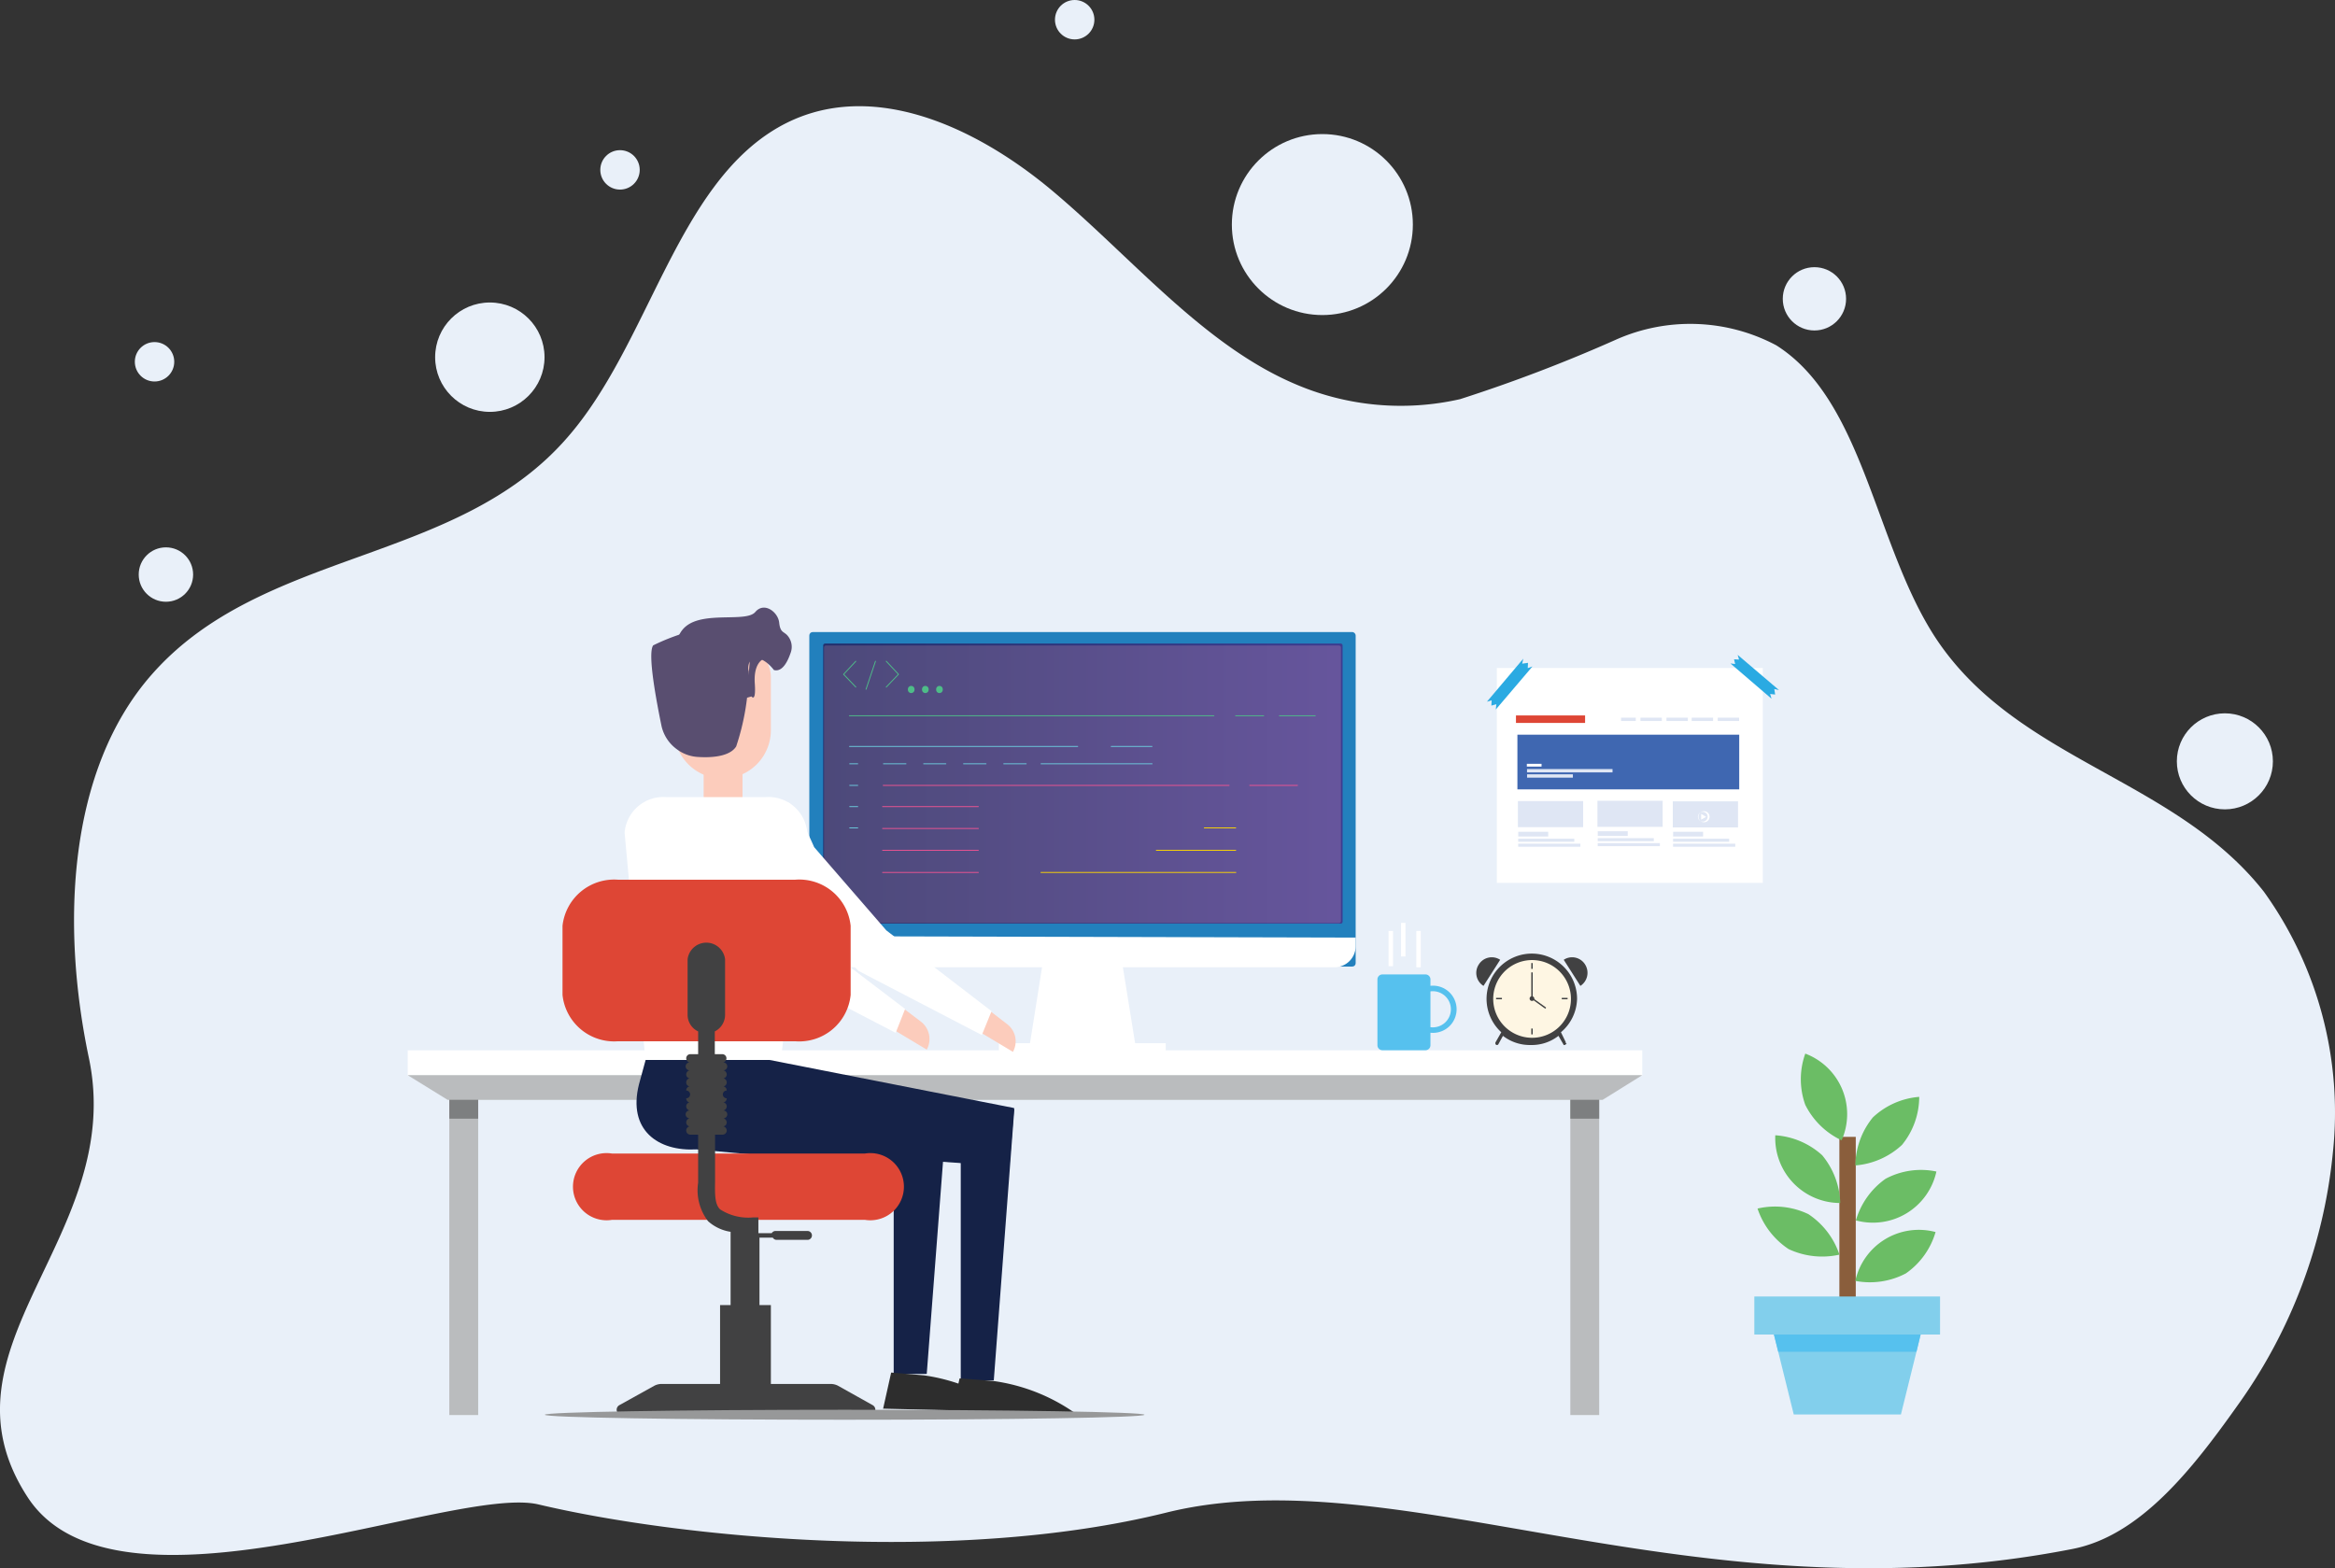 <svg xmlns="http://www.w3.org/2000/svg" xmlns:xlink="http://www.w3.org/1999/xlink" width="530" height="356" viewBox="0 0 530 356">
  <rect x="0" y="0" width="530" height="356" fill="#333333" stroke="none"/>
  <defs>
    <linearGradient id="linear-gradient" y1="0.5" x2="1" y2="0.5" gradientUnits="objectBoundingBox">
      <stop offset="0" stop-color="#231f5b"/>
      <stop offset="1" stop-color="#432e86"/>
    </linearGradient>
  </defs>
  <g id="drupal-back-end-developer_1_" data-name="drupal-back-end-developer (1)" transform="translate(-0.013)">
    <g id="Layer_2" data-name="Layer 2" transform="translate(0.013 0)">
      <g id="Layer_1" data-name="Layer 1">
        <path id="Path_38554" data-name="Path 38554" d="M470.476,331.334c15.408-3.01,27.295-18.312,37.357-32.485a118.073,118.073,0,0,0,21.7-57.507,85.859,85.859,0,0,0-15.66-59.2c-20.376-25.9-56.1-29.663-74.525-57.632C425.509,103.375,423.119,70.7,403.183,58.1A41.551,41.551,0,0,0,366.9,56.78a348.837,348.837,0,0,1-35.47,13.546,60.6,60.6,0,0,1-37.042-3.261c-21.005-8.78-37.168-28.6-55.344-43.9S196.588-2.859,176.588,8.68c-23.144,13.358-29.307,49.292-47.86,70.426-25.156,28.91-69.18,25.085-94.336,53.807-18.867,21.51-20.628,56.441-14.213,86.919,8.553,40.512-36.036,65.6-13.962,99.65,19.936,30.98,96.726-2.822,116.033,1.756,32.326,7.651,94.839,13.671,142.384,1.881C317.212,310.012,384.567,348.2,470.476,331.334Z" transform="translate(-0.014 20.283)" fill="#e9f0f9"/>
        <circle id="Ellipse_124" data-name="Ellipse 124" cx="12.414" cy="12.414" r="12.414" transform="translate(98.77 68.669)" fill="#e9f0f9"/>
        <circle id="Ellipse_125" data-name="Ellipse 125" cx="7.184" cy="7.184" r="7.184" transform="translate(404.657 60.651)" fill="#e9f0f9"/>
        <circle id="Ellipse_126" data-name="Ellipse 126" cx="4.474" cy="4.474" r="4.474" transform="translate(136.257 34.09)" fill="#e9f0f9"/>
        <circle id="Ellipse_127" data-name="Ellipse 127" cx="10.901" cy="10.901" r="10.901" transform="translate(494.102 161.928)" fill="#e9f0f9"/>
        <circle id="Ellipse_128" data-name="Ellipse 128" cx="6.175" cy="6.175" r="6.175" transform="translate(31.485 124.253)" fill="#e9f0f9"/>
        <circle id="Ellipse_129" data-name="Ellipse 129" cx="20.542" cy="20.542" r="20.542" transform="translate(279.607 30.436)" fill="#e9f0f9"/>
        <circle id="Ellipse_130" data-name="Ellipse 130" cx="4.474" cy="4.474" r="4.474" transform="translate(239.457)" fill="#e9f0f9"/>
        <circle id="Ellipse_131" data-name="Ellipse 131" cx="4.474" cy="4.474" r="4.474" transform="translate(30.603 77.654)" fill="#e9f0f9"/>
        <rect id="Rectangle_2140" data-name="Rectangle 2140" width="280.222" height="5.734" transform="translate(92.539 238.429)" fill="#fff"/>
        <path id="Path_38555" data-name="Path 38555" d="M285.971,44.518H23.834L14.76,38.91H294.982Z" transform="translate(77.779 205.165)" fill="#babcbe"/>
        <rect id="Rectangle_2141" data-name="Rectangle 2141" width="6.553" height="72.025" transform="translate(101.984 249.199)" fill="#babcbe"/>
        <rect id="Rectangle_2142" data-name="Rectangle 2142" width="6.553" height="72.025" transform="translate(356.433 249.199)" fill="#babcbe"/>
        <rect id="Rectangle_2143" data-name="Rectangle 2143" width="6.553" height="4.285" transform="translate(356.433 249.662)" fill="#6e6f71" opacity="0.8"/>
        <rect id="Rectangle_2144" data-name="Rectangle 2144" width="6.553" height="4.285" transform="translate(101.984 249.662)" fill="#6e6f71" opacity="0.8"/>
        <path id="Path_38556" data-name="Path 38556" d="M61.766,37.854h0V36.4a1.134,1.134,0,0,0-1.134-1.134H50.864A1.134,1.134,0,0,0,49.73,36.4V51.339a1.134,1.134,0,0,0,1.134,1.134h9.767a1.134,1.134,0,0,0,1.134-1.134V48.5h0a5.356,5.356,0,1,0,0-10.649Zm0,9.389h0V39.114h0a4.1,4.1,0,1,1,0,8.129Z" transform="translate(262.919 185.937)" fill="#56c1ee"/>
        <path id="Path_38557" data-name="Path 38557" d="M52.966,41.025h1.008V33.4H52.966ZM50.13,43.23h1.008v-8H50.13Zm6.3-8v8.255H57.44V35.227Z" transform="translate(265.047 176.099)" fill="#fff"/>
        <path id="Path_38558" data-name="Path 38558" d="M59.548,36.129,58.414,29.26H41.337l-1.2,6.869Z" transform="translate(212.199 154.279)" fill="#bfbdbe"/>
        <path id="Path_38559" data-name="Path 38559" d="M61.3,56.276H37.17L40.636,34.41h17.14Z" transform="translate(196.488 181.389)" fill="#fff"/>
        <rect id="Rectangle_2145" data-name="Rectangle 2145" width="124.011" height="75.932" rx="0.76" transform="translate(183.698 143.484)" fill="#2280bd"/>
        <rect id="Rectangle_2146" data-name="Rectangle 2146" width="117.332" height="63.014" rx="0.44" transform="translate(187.036 146.528)" fill="#fff"/>
        <rect id="Rectangle_2147" data-name="Rectangle 2147" width="37.871" height="1.701" transform="translate(226.727 236.81)" fill="#fff"/>
        <path id="Path_38560" data-name="Path 38560" d="M29.249,33.88v1.953a4.789,4.789,0,0,0,4.789,5.1H148.471a4.789,4.789,0,0,0,4.789-4.789V34.2Z" transform="translate(154.449 178.639)" fill="#fff"/>
        <rect id="Rectangle_2148" data-name="Rectangle 2148" width="117.899" height="63.581" rx="0.42" transform="translate(186.847 146.088)" opacity="0.81" fill="url(#linear-gradient)"/>
        <path id="Path_38561" data-name="Path 38561" d="M33.233,23.93,30.46,26.892l2.773,2.9" transform="translate(161.018 126.178)" fill="none" stroke="#4ebc88" stroke-linecap="round" stroke-linejoin="round" stroke-width="0.2"/>
        <path id="Path_38562" data-name="Path 38562" d="M32,23.93l2.773,2.962L32,29.79" transform="translate(169.163 126.178)" fill="none" stroke="#4ebc88" stroke-linecap="round" stroke-linejoin="round" stroke-width="0.2"/>
        <line id="Line_62" data-name="Line 62" y1="6.364" x2="2.142" transform="translate(196.573 150.107)" fill="none" stroke="#4ebc88" stroke-linecap="round" stroke-linejoin="round" stroke-width="0.2"/>
        <ellipse id="Ellipse_132" data-name="Ellipse 132" cx="0.756" cy="0.819" rx="0.756" ry="0.819" transform="translate(206.069 155.699)" fill="#4ebc88"/>
        <ellipse id="Ellipse_133" data-name="Ellipse 133" cx="0.756" cy="0.819" rx="0.756" ry="0.819" transform="translate(209.277 155.699)" fill="#4ebc88"/>
        <ellipse id="Ellipse_134" data-name="Ellipse 134" cx="0.756" cy="0.819" rx="0.756" ry="0.819" transform="translate(212.484 155.699)" fill="#4ebc88"/>
        <line id="Line_63" data-name="Line 63" x2="82.737" transform="translate(192.794 162.477)" fill="none" stroke="#4ebc88" stroke-linecap="round" stroke-linejoin="round" stroke-width="0.2"/>
        <line id="Line_64" data-name="Line 64" x2="6.364" transform="translate(280.463 162.477)" fill="none" stroke="#4ebc88" stroke-linecap="round" stroke-linejoin="round" stroke-width="0.2"/>
        <line id="Line_65" data-name="Line 65" x2="8.129" transform="translate(290.398 162.477)" fill="none" stroke="#4ebc88" stroke-linecap="round" stroke-linejoin="round" stroke-width="0.2"/>
        <line id="Line_66" data-name="Line 66" x2="51.797" transform="translate(192.823 169.44)" fill="none" stroke="#6cccde" stroke-linecap="round" stroke-linejoin="round" stroke-width="0.2"/>
        <line id="Line_67" data-name="Line 67" x2="9.263" transform="translate(252.223 169.44)" fill="none" stroke="#6cccde" stroke-linecap="round" stroke-linejoin="round" stroke-width="0.2"/>
        <line id="Line_68" data-name="Line 68" x1="25.206" transform="translate(236.298 173.393)" fill="none" stroke="#6cccde" stroke-linecap="round" stroke-linejoin="round" stroke-width="0.2"/>
        <line id="Line_69" data-name="Line 69" x1="5.104" transform="translate(227.826 173.393)" fill="none" stroke="#6cccde" stroke-linecap="round" stroke-linejoin="round" stroke-width="0.2"/>
        <line id="Line_70" data-name="Line 70" x1="5.104" transform="translate(218.707 173.393)" fill="none" stroke="#6cccde" stroke-linecap="round" stroke-linejoin="round" stroke-width="0.2"/>
        <line id="Line_71" data-name="Line 71" x1="5.041" transform="translate(209.651 173.393)" fill="none" stroke="#6cccde" stroke-linecap="round" stroke-linejoin="round" stroke-width="0.2"/>
        <line id="Line_72" data-name="Line 72" x1="5.104" transform="translate(200.532 173.393)" fill="none" stroke="#6cccde" stroke-linecap="round" stroke-linejoin="round" stroke-width="0.2"/>
        <line id="Line_73" data-name="Line 73" x1="78.515" transform="translate(200.468 178.286)" fill="none" stroke="#ef5392" stroke-linecap="round" stroke-linejoin="round" stroke-width="0.2"/>
        <line id="Line_74" data-name="Line 74" x1="1.827" transform="translate(192.862 173.393)" fill="none" stroke="#6cccde" stroke-linecap="round" stroke-linejoin="round" stroke-width="0.2"/>
        <line id="Line_75" data-name="Line 75" x1="1.827" transform="translate(192.862 178.286)" fill="none" stroke="#6cccde" stroke-linecap="round" stroke-linejoin="round" stroke-width="0.2"/>
        <line id="Line_76" data-name="Line 76" x1="1.827" transform="translate(192.862 183.116)" fill="none" stroke="#6cccde" stroke-linecap="round" stroke-linejoin="round" stroke-width="0.2"/>
        <line id="Line_77" data-name="Line 77" x1="1.827" transform="translate(192.862 187.947)" fill="none" stroke="#6cccde" stroke-linecap="round" stroke-linejoin="round" stroke-width="0.2"/>
        <line id="Line_78" data-name="Line 78" x2="10.838" transform="translate(283.666 178.286)" fill="none" stroke="#ef5392" stroke-linecap="round" stroke-linejoin="round" stroke-width="0.2"/>
        <line id="Line_79" data-name="Line 79" x2="21.74" transform="translate(200.331 183.116)" fill="none" stroke="#ef5392" stroke-linecap="round" stroke-linejoin="round" stroke-width="0.2"/>
        <line id="Line_80" data-name="Line 80" x2="21.74" transform="translate(200.331 188.072)" fill="none" stroke="#ef5392" stroke-linecap="round" stroke-linejoin="round" stroke-width="0.2"/>
        <line id="Line_81" data-name="Line 81" x2="21.74" transform="translate(200.331 193.028)" fill="none" stroke="#ef5392" stroke-linecap="round" stroke-linejoin="round" stroke-width="0.2"/>
        <line id="Line_82" data-name="Line 82" x2="21.74" transform="translate(200.331 198.046)" fill="none" stroke="#ef5392" stroke-linecap="round" stroke-linejoin="round" stroke-width="0.2"/>
        <line id="Line_83" data-name="Line 83" x2="44.236" transform="translate(236.279 198.046)" fill="none" stroke="#fed700" stroke-linecap="round" stroke-linejoin="round" stroke-width="0.2"/>
        <line id="Line_84" data-name="Line 84" x2="18.022" transform="translate(262.465 193.028)" fill="none" stroke="#fed700" stroke-linecap="round" stroke-linejoin="round" stroke-width="0.2"/>
        <line id="Line_85" data-name="Line 85" x2="7.121" transform="translate(273.356 187.947)" fill="none" stroke="#fed700" stroke-linecap="round" stroke-linejoin="round" stroke-width="0.2"/>
        <path id="Path_38563" data-name="Path 38563" d="M88.573,52.723,84.982,67.216,36.65,62.742c-8.822.5-15.69-4.411-13.107-14.745l2.836-10.4Z" transform="translate(121.485 198.179)" fill="#152247"/>
        <path id="Path_38564" data-name="Path 38564" d="M91.31,50.491l-1.071,13.3L42.033,60.321c-10.082-.882-17.2-4.915-15.5-13.548l1.953-8.633Z" transform="translate(138.867 201.039)" fill="#152247"/>
        <path id="Path_38565" data-name="Path 38565" d="M2.521.063H6.238A2.584,2.584,0,0,1,8.822,2.647V15.69H0V2.584A2.584,2.584,0,0,1,2.584,0Z" transform="translate(168.537 187.228) rotate(180)" fill="#fcccbc"/>
        <path id="Path_38566" data-name="Path 38566" d="M32.16,41.017l8.192,4.915h0a4.978,4.978,0,0,0-1.26-6.3L34.933,36.48Z" transform="translate(170.005 192.34)" fill="#fcccbc"/>
        <path id="Path_38567" data-name="Path 38567" d="M26.884,33.541s-4.852,11.784,0,16.068S44.591,67.19,44.591,67.19L72.632,81.746l2.142-5.419L50.7,57.99l-16.321-18.9s-5.167-11.784-6.3-9.893a19.848,19.848,0,0,0-1.2,4.348Z" transform="translate(130.67 152.717)" fill="#fff"/>
        <path id="Path_38568" data-name="Path 38568" d="M58.037,88.561H27.286L22.56,36.953a8.822,8.822,0,0,1,9.389-8.066H54.634a8.822,8.822,0,0,1,9.389,8.066Z" transform="translate(119.213 152.059)" fill="#fff"/>
        <path id="Path_38569" data-name="Path 38569" d="M31.534,23.38h7.625A7.121,7.121,0,0,1,46.279,30.5V42.536A10.964,10.964,0,0,1,35.314,53.5h0A10.964,10.964,0,0,1,24.35,42.536V30.5a7.121,7.121,0,0,1,7.121-7.121Z" transform="translate(128.691 123.228)" fill="#fcccbc"/>
        <path id="Path_38570" data-name="Path 38570" d="M25.09,37.415s-2.458-7.94,1.827-11.279,13.611-.756,15.627-3.151,5.167,0,5.419,2.395,1.071,1.953,1.953,3.025a3.907,3.907,0,0,1,.63,3.907c-.5,1.449-1.7,4.411-3.781,3.844,0,0-2.395-3.4-5.23-2.647s-2.269,2.142-5.8,1.575-5.293-5.041-6.995-2.268S26.035,37.541,25.09,37.415Z" transform="translate(128.893 115.945)" fill="#594e70"/>
        <path id="Path_38571" data-name="Path 38571" d="M35.27,41.1l8.192,4.915h0a4.915,4.915,0,0,0-1.323-6.3l-4.1-3.151Z" transform="translate(186.453 192.762)" fill="#fcccbc"/>
        <path id="Path_38572" data-name="Path 38572" d="M30.018,33.568s-4.915,11.847,0,16.132S47.788,67.28,47.788,67.28L75.766,81.836l2.205-5.419L54.089,58.08l-16.384-18.9s-5.1-11.847-6.3-9.893a19.848,19.848,0,0,0-1.386,4.285Z" transform="translate(147.092 153.128)" fill="#fff"/>
        <path id="Path_38573" data-name="Path 38573" d="M39.769,101.6h-7.5V39.97H44.495Z" transform="translate(170.584 210.3)" fill="#152247"/>
        <path id="Path_38574" data-name="Path 38574" d="M42.189,101.827h-7.5V40.2H46.852Z" transform="translate(183.383 211.519)" fill="#152247"/>
        <path id="Path_38575" data-name="Path 38575" d="M49.847,30.053l-1.071.5s-2.079.945-1.764,5.419-.756,2.962-.756,2.962l-1.071.315.945-11.405L48.524,29.3a3.151,3.151,0,0,0-2.9,3.907,54.571,54.571,0,0,1-2.836,17.077c-1.449,2.332-5.671,2.584-8.57,2.395A8.822,8.822,0,0,1,29.3,50.911h0a8.948,8.948,0,0,1-3.466-5.293c-1.134-5.545-3.214-16.384-1.89-18.274a47.449,47.449,0,0,1,15.753-4.6,8.885,8.885,0,0,1,7.94,2.584l1.134,1.134V28.73" transform="translate(124.311 119.162)" fill="#594e70"/>
        <path id="Path_38576" data-name="Path 38576" d="M33.717,49.7,31.89,57.892l28.986.693A42.156,42.156,0,0,0,41.153,50.33Z" transform="translate(168.561 261.882)" fill="#2d2d2d"/>
        <path id="Path_38577" data-name="Path 38577" d="M36.187,49.91l-1.827,8,28.986.567a42.282,42.282,0,0,0-19.66-8Z" transform="translate(181.623 262.996)" fill="#2d2d2d"/>
        <path id="Path_38578" data-name="Path 38578" d="M73.126,31.883h-40.2a11.784,11.784,0,0,0-12.6,10.46v15.69a11.784,11.784,0,0,0,12.6,10.523h40.2a11.721,11.721,0,0,0,12.6-10.523V42.343a11.721,11.721,0,0,0-12.6-10.46Z" transform="translate(107.354 167.818)" fill="#de4635"/>
        <path id="Path_38579" data-name="Path 38579" d="M86.99,41.83H29.522a7.625,7.625,0,1,0,0,15.06H86.99a7.625,7.625,0,1,0,0-15.06Z" transform="translate(109.357 220.027)" fill="#de4635"/>
        <path id="Path_38580" data-name="Path 38580" d="M46.45,61.42a1.008,1.008,0,0,0,.756-.945.945.945,0,0,0-.945-.945h-1.7V54.362a4.222,4.222,0,0,0,2.332-3.781v-12.6a4.285,4.285,0,0,0-8.507,0v12.6a4.159,4.159,0,0,0,2.395,3.781v5.167H39.014a.945.945,0,0,0-.945.945,1.008,1.008,0,0,0,.756.945.882.882,0,1,0,0,1.764,1.008,1.008,0,0,0-.756.945.882.882,0,0,0,.756.882.945.945,0,0,0-.756.945.882.882,0,0,0,.756.882.945.945,0,0,0-.756.945.882.882,0,0,1,0,1.764.945.945,0,0,0,.756.945.882.882,0,0,0-.756.882,1.008,1.008,0,0,0,.756.945.882.882,0,1,0,0,1.764,1.008,1.008,0,0,0-.756.945.882.882,0,0,0,.756.882,1.008,1.008,0,0,0-.756.945.945.945,0,0,0,.945.945h1.764V88.7a11.532,11.532,0,0,0,2.268,8.759,9.893,9.893,0,0,0,5.1,2.395v16.636H45.756v17.9H32.524a3.654,3.654,0,0,0-1.638.378l-7.94,4.411a1.2,1.2,0,0,0,.63,2.269H79.784a1.2,1.2,0,0,0,.567-2.268l-7.877-4.411a3.654,3.654,0,0,0-1.638-.378H57.288v-17.9H54.7V101.181h3.025a1.008,1.008,0,0,0,.882.5h6.995a1.008,1.008,0,0,0,0-2.016H58.359a1.008,1.008,0,0,0-.882.5H54.452V96.581H53.318a11.783,11.783,0,0,1-7.562-1.827c-1.134-1.134-1.2-3.025-1.134-6.3V77.8h1.7a.945.945,0,0,0,.945-.945,1.008,1.008,0,0,0-.756-.945.882.882,0,0,0,.756-.882,1.008,1.008,0,0,0-.756-.945.882.882,0,1,0,0-1.764,1.008,1.008,0,0,0,.756-.945.882.882,0,0,0-.756-.882.945.945,0,0,0,.756-.945.882.882,0,0,1,0-1.764.945.945,0,0,0-.756-.945.882.882,0,0,0,.756-.882.945.945,0,0,0-.756-.945.882.882,0,0,0,.756-.882,1.008,1.008,0,0,0-.756-.945.882.882,0,1,0,0-1.764Z" transform="translate(117.686 179.776)" fill="#414142"/>
        <path id="Path_38581" data-name="Path 38581" d="M72.936,44.2a9.578,9.578,0,1,1-9.578-9.578A9.578,9.578,0,0,1,72.936,44.2Z" transform="translate(284.336 182.505)" fill="#fef6e3"/>
        <path id="Path_38582" data-name="Path 38582" d="M56.291,36.617a.537.537,0,1,1-.567-.567A.567.567,0,0,1,56.291,36.617Z" transform="translate(291.976 190.098)" fill="#414142"/>
        <path id="Path_38583" data-name="Path 38583" d="M53.87,36.994a3.466,3.466,0,0,0,1.071,4.852l3.781-5.923a3.466,3.466,0,0,0-4.852,1.071Zm24.134,0a3.466,3.466,0,0,0-4.852-1.071l3.781,5.923A3.529,3.529,0,0,0,78,36.994Zm-1.827,7.814a10.271,10.271,0,1,0-17.2,7.562l-1.26,2.205a.5.5,0,0,0,0,.567.378.378,0,0,0,.567,0l1.071-1.953a9.956,9.956,0,0,0,6.3,2.079,9.83,9.83,0,0,0,6.3-2.079l1.134,1.953s0,.315.5,0,0,0,0-.567l-1.071-2.205A10.208,10.208,0,0,0,76.177,44.807ZM65.906,53.629a8.822,8.822,0,1,1,6.279-2.561,8.822,8.822,0,0,1-6.279,2.561Z" transform="translate(281.786 181.957)" fill="#414142"/>
        <rect id="Rectangle_2149" data-name="Rectangle 2149" width="0.315" height="1.323" transform="translate(347.574 218.619)" fill="#414142"/>
        <rect id="Rectangle_2150" data-name="Rectangle 2150" width="0.315" height="5.86" transform="translate(347.574 220.739)" fill="#414142"/>
        <rect id="Rectangle_2151" data-name="Rectangle 2151" width="0.315" height="3.907" transform="translate(350.941 228.732) rotate(125.68)" fill="#414142"/>
        <rect id="Rectangle_2152" data-name="Rectangle 2152" width="0.315" height="1.323" transform="translate(355.814 226.526) rotate(90)" fill="#414142"/>
        <rect id="Rectangle_2153" data-name="Rectangle 2153" width="0.315" height="1.323" transform="translate(347.889 234.81) rotate(180)" fill="#414142"/>
        <rect id="Rectangle_2154" data-name="Rectangle 2154" width="0.315" height="1.323" transform="translate(339.586 226.841) rotate(-90)" fill="#414142"/>
        <rect id="Rectangle_2155" data-name="Rectangle 2155" width="60.367" height="48.773" transform="translate(339.753 151.642)" fill="#fff"/>
        <path id="Path_38584" data-name="Path 38584" d="M55.7,35.372l.126-1.2-1.134.315.063-1.2-1.071.315,8.255-9.767-.252,1.134,1.323-.189-.063,1.2,1.071-.378Z" transform="translate(283.819 125.692)" fill="#2aaae2"/>
        <path id="Path_38585" data-name="Path 38585" d="M62.47,25.653l1.071.126-.252-1.071,1.134.063L64.108,23.7l9.389,8-1.071-.252.189,1.26-1.134-.126.315,1.071Z" transform="translate(330.306 124.957)" fill="#2aaae2"/>
        <rect id="Rectangle_2156" data-name="Rectangle 2156" width="50.348" height="12.414" transform="translate(344.422 166.779)" fill="#3f67b1"/>
        <rect id="Rectangle_2157" data-name="Rectangle 2157" width="14.808" height="5.923" transform="translate(344.536 181.848)" fill="#dfe6f4"/>
        <rect id="Rectangle_2158" data-name="Rectangle 2158" width="3.34" height="0.63" transform="translate(346.564 173.391)" fill="#fff"/>
        <rect id="Rectangle_2159" data-name="Rectangle 2159" width="19.408" height="0.756" transform="translate(346.605 174.583)" fill="#dfe6f4"/>
        <rect id="Rectangle_2160" data-name="Rectangle 2160" width="10.397" height="0.756" transform="translate(346.617 175.775)" fill="#dfe6f4"/>
        <rect id="Rectangle_2161" data-name="Rectangle 2161" width="3.34" height="0.756" transform="translate(367.946 162.915)" fill="#dfe6f4"/>
        <rect id="Rectangle_2162" data-name="Rectangle 2162" width="4.852" height="0.756" transform="translate(372.346 162.915)" fill="#dfe6f4"/>
        <rect id="Rectangle_2163" data-name="Rectangle 2163" width="4.852" height="0.756" transform="translate(378.258 162.915)" fill="#dfe6f4"/>
        <rect id="Rectangle_2164" data-name="Rectangle 2164" width="4.852" height="0.756" transform="translate(383.981 162.915)" fill="#dfe6f4"/>
        <rect id="Rectangle_2165" data-name="Rectangle 2165" width="4.852" height="0.756" transform="translate(389.893 162.915)" fill="#dfe6f4"/>
        <rect id="Rectangle_2166" data-name="Rectangle 2166" width="15.69" height="1.701" transform="translate(344.095 162.411)" fill="#de4635"/>
        <rect id="Rectangle_2167" data-name="Rectangle 2167" width="6.805" height="1.071" transform="translate(344.61 188.822)" fill="#dfe6f4"/>
        <rect id="Rectangle_2168" data-name="Rectangle 2168" width="12.729" height="0.693" transform="translate(344.602 190.391)" fill="#dfe6f4"/>
        <rect id="Rectangle_2169" data-name="Rectangle 2169" width="14.115" height="0.693" transform="translate(344.6 191.521)" fill="#dfe6f4"/>
        <rect id="Rectangle_2170" data-name="Rectangle 2170" width="14.808" height="5.923" transform="translate(362.585 181.785)" fill="#dfe6f4"/>
        <rect id="Rectangle_2171" data-name="Rectangle 2171" width="6.805" height="1.071" transform="translate(362.659 188.697)" fill="#dfe6f4"/>
        <rect id="Rectangle_2172" data-name="Rectangle 2172" width="12.729" height="0.693" transform="translate(362.651 190.266)" fill="#dfe6f4"/>
        <rect id="Rectangle_2173" data-name="Rectangle 2173" width="14.115" height="0.693" transform="translate(362.649 191.395)" fill="#dfe6f4"/>
        <rect id="Rectangle_2174" data-name="Rectangle 2174" width="14.808" height="5.923" transform="translate(379.69 181.91)" fill="#dfe6f4"/>
        <rect id="Rectangle_2175" data-name="Rectangle 2175" width="6.805" height="1.071" transform="translate(379.765 188.822)" fill="#dfe6f4"/>
        <rect id="Rectangle_2176" data-name="Rectangle 2176" width="12.729" height="0.693" transform="translate(379.756 190.391)" fill="#dfe6f4"/>
        <rect id="Rectangle_2177" data-name="Rectangle 2177" width="14.115" height="0.693" transform="translate(379.754 191.521)" fill="#dfe6f4"/>
        <path id="Path_38586" data-name="Path 38586" d="M61.41,29.45l1.134.693-1.134.63Z" transform="translate(324.715 155.294)" fill="#fff"/>
        <path id="Path_38587" data-name="Path 38587" d="M62.477,29.387a1.26,1.26,0,1,0,1.321.519,1.26,1.26,0,0,0-1.321-.519Zm0,2.331a1.1,1.1,0,0,1,0-2.205,1.1,1.1,0,1,1,0,2.205Z" transform="translate(324.025 154.79)" fill="#fff"/>
        <ellipse id="Ellipse_135" data-name="Ellipse 135" cx="68.055" cy="1.134" rx="68.055" ry="1.134" transform="translate(123.663 320.026)" fill="#979899"/>
        <path id="Path_38588" data-name="Path 38588" d="M94.491,73.052H70.167L63.74,47.09h37.178Z" transform="translate(336.981 248.046)" fill="#82cfec"/>
        <path id="Path_38589" data-name="Path 38589" d="M63.97,48.03l1.449,5.8H96.8l1.386-5.8Z" transform="translate(338.202 253.029)" fill="#56c1ee"/>
        <rect id="Rectangle_2178" data-name="Rectangle 2178" width="3.718" height="36.548" transform="translate(417.503 258.075)" fill="#8a5e3c"/>
        <rect id="Rectangle_2179" data-name="Rectangle 2179" width="42.156" height="8.633" transform="translate(398.197 294.316)" fill="#82cfec"/>
        <path id="Path_38590" data-name="Path 38590" d="M85.274,42.706A14.745,14.745,0,0,1,67,53.8a17.581,17.581,0,0,1,6.742-9.452A17.077,17.077,0,0,1,85.274,42.706Z" transform="translate(354.253 223.24)" fill="#6bbd65"/>
        <path id="Path_38591" data-name="Path 38591" d="M85.191,45.011A17.329,17.329,0,0,1,78.448,54.4,17.518,17.518,0,0,1,66.98,56.1a14.745,14.745,0,0,1,18.211-11.09Z" transform="translate(354.147 234.673)" fill="#6bbd65"/>
        <path id="Path_38592" data-name="Path 38592" d="M81.473,39.7a17.266,17.266,0,0,1-3.907,10.9A17.581,17.581,0,0,1,66.98,55.264a17.581,17.581,0,0,1,3.97-10.9A17.329,17.329,0,0,1,81.473,39.7Z" transform="translate(354.153 209.297)" fill="#6bbd65"/>
        <path id="Path_38593" data-name="Path 38593" d="M82.039,54.584a17.959,17.959,0,0,1-11.532-1.26,17.77,17.77,0,0,1-7.058-9.2,17.518,17.518,0,0,1,11.532,1.26,17.77,17.77,0,0,1,7.058,9.2Z" transform="translate(335.478 230.23)" fill="#6bbd65"/>
        <path id="Path_38594" data-name="Path 38594" d="M78.847,56.465A14.745,14.745,0,0,1,64.1,41.09a17.581,17.581,0,0,1,10.649,4.537,17.9,17.9,0,0,1,4.1,10.838Z" transform="translate(338.857 216.626)" fill="#6bbd65"/>
        <path id="Path_38595" data-name="Path 38595" d="M66.017,38.14a17.2,17.2,0,0,0,0,11.595A17.518,17.518,0,0,0,74.271,57.8,14.682,14.682,0,0,0,66.08,38.14Z" transform="translate(343.742 201.059)" fill="#6bbd65"/>
      </g>
    </g>
  </g>
</svg>

